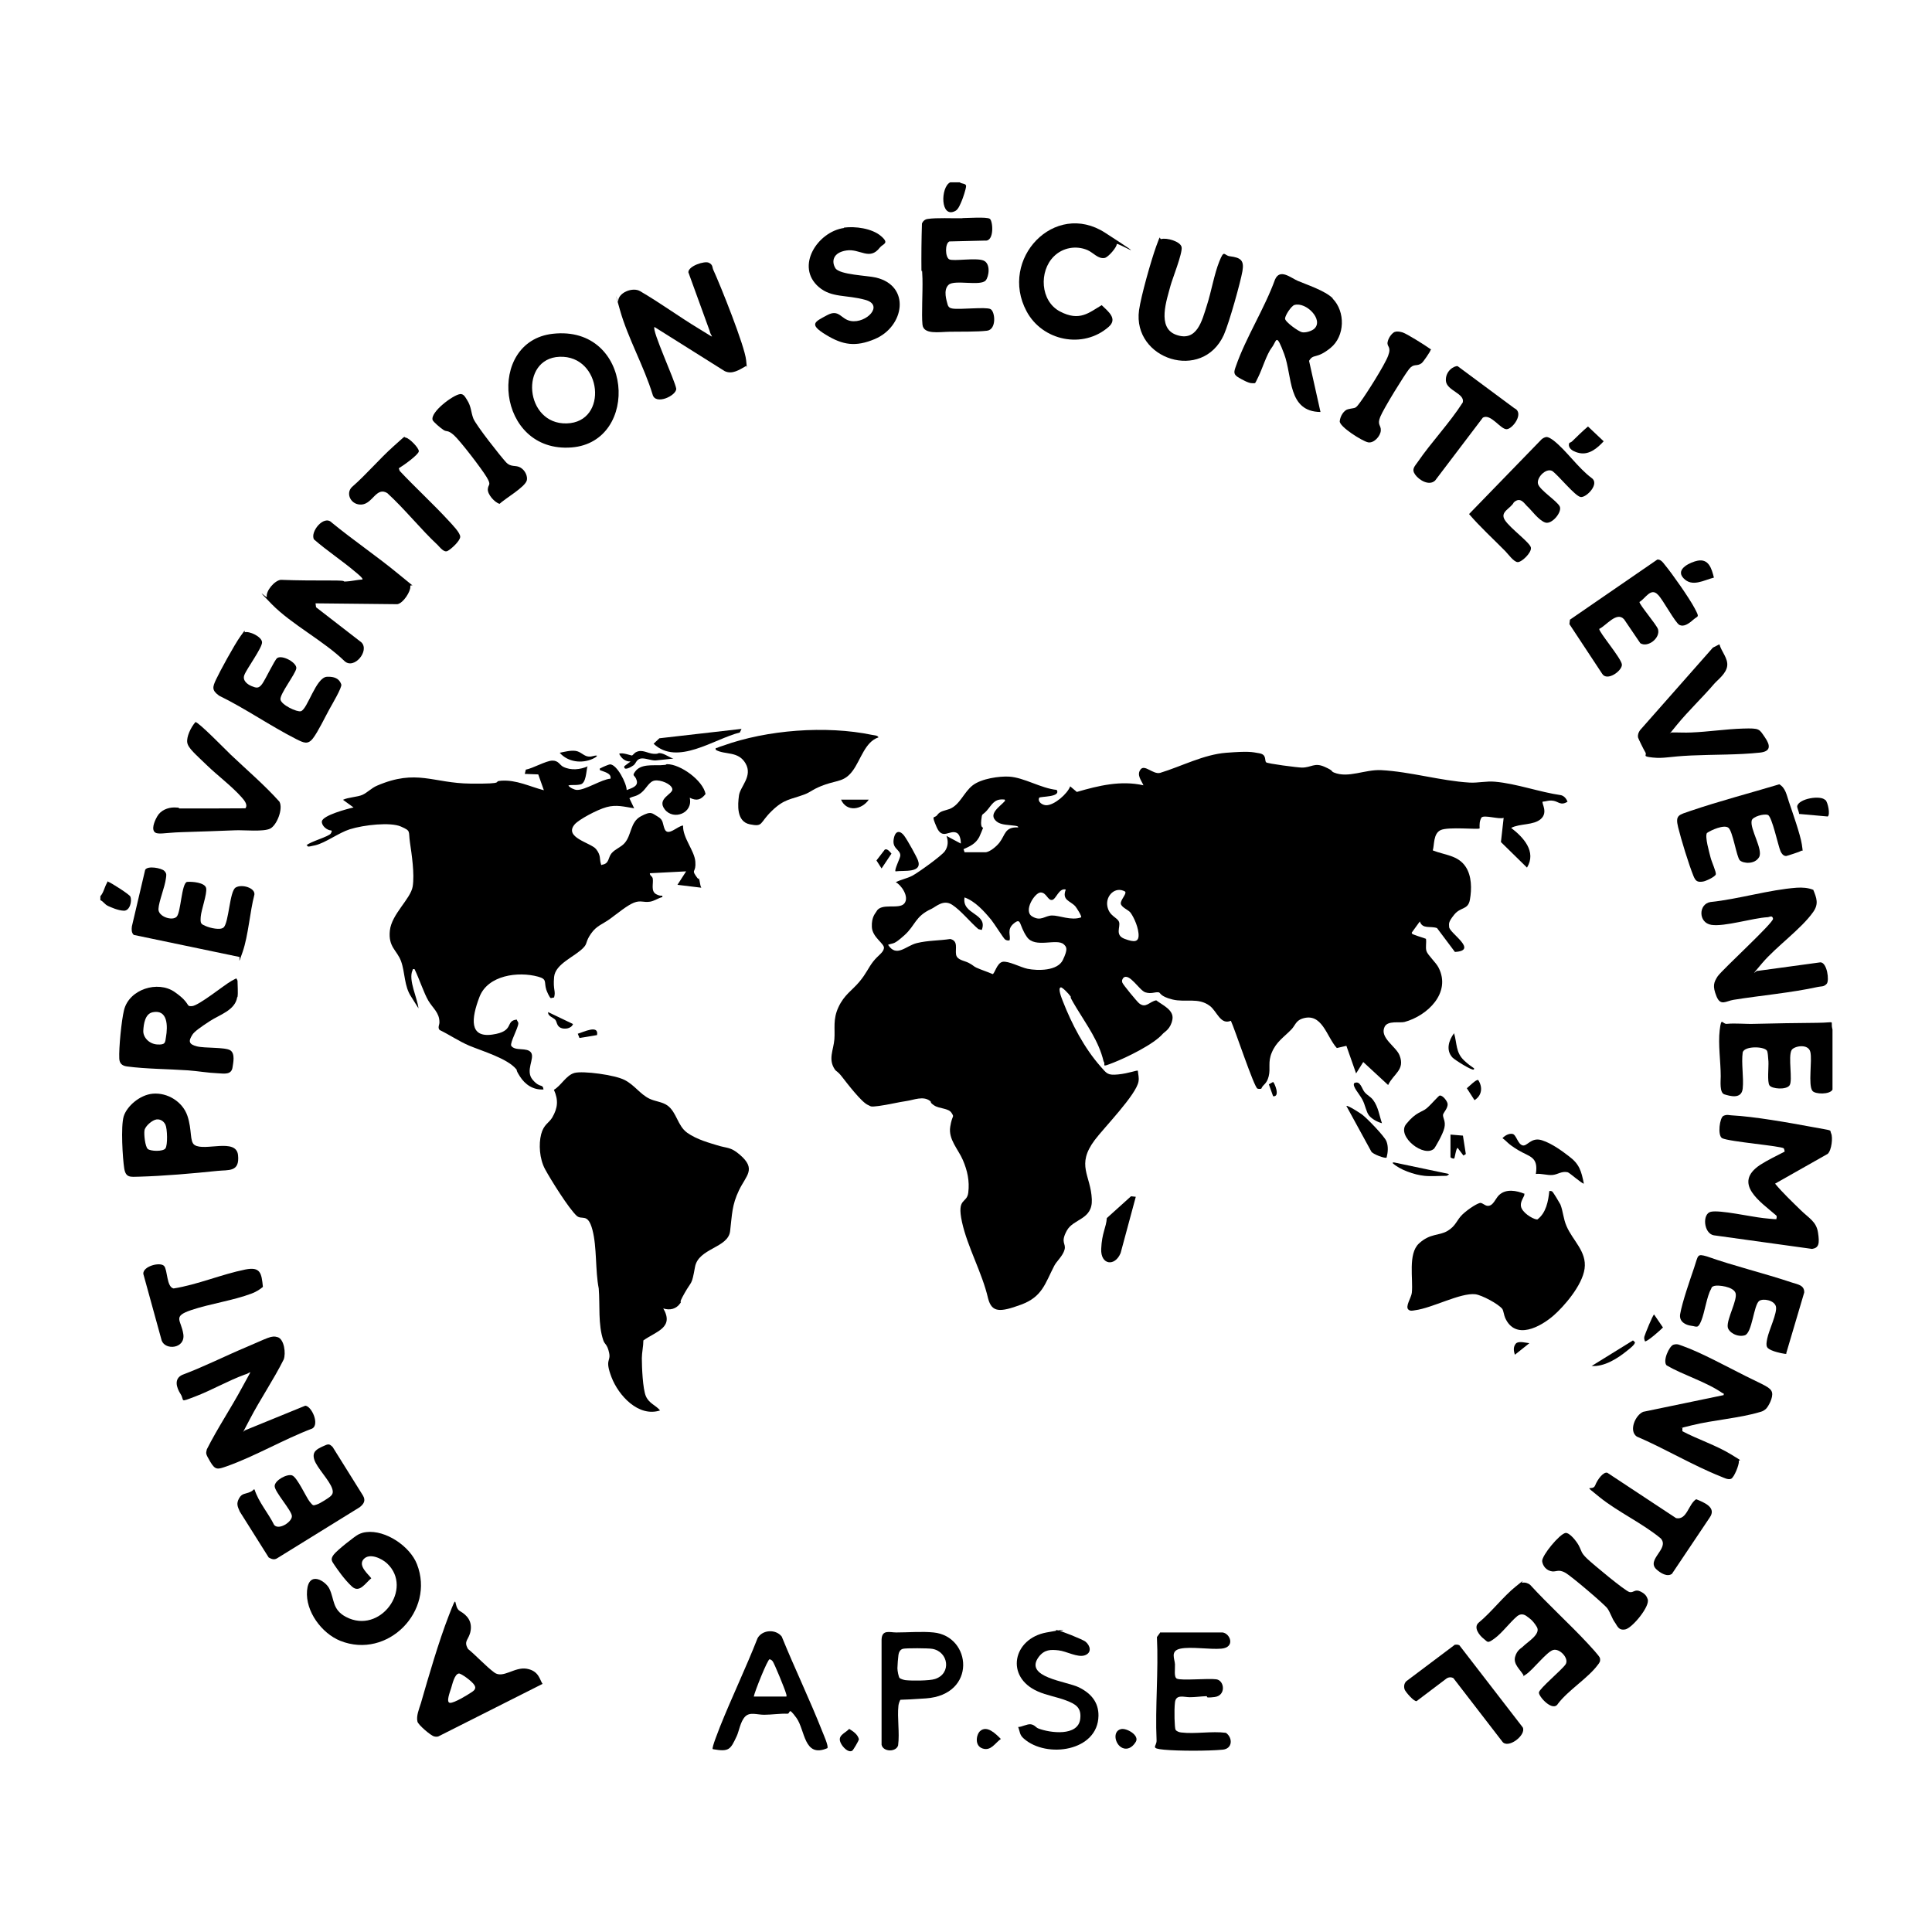 <?xml version="1.0" encoding="UTF-8"?>
<svg id="Layer_1" xmlns="http://www.w3.org/2000/svg" version="1.1" viewBox="0 0 1133.9 1133.9">
  <!-- Generator: Adobe Illustrator 29.2.0, SVG Export Plug-In . SVG Version: 2.1.0 Build 108)  -->
  <defs>
    <style>
      .st0 {
        display: none;
        fill: #db6565;
      }
    </style>
  </defs>
  <rect class="st0" x="-62.9" y="-70.1" width="1196.8" height="1276.7"/>
  <g>
    <path d="M1075.5,604.1v35.4c-1.5,3-10.3,2.8-11.8.7-2.6-3.5,0-17.7-1.2-22.8s-9.6-3.5-11-1.1c-2.2,3.8.8,17.9-1.2,20.7s-10.4,2.1-11.8,0-.4-10.8-.6-14-.4-5.1-.7-6c-.8-2.9-13.2-3.4-14.4.6-.9,6.7.7,14.8,0,21.3s-7.7,4.3-10.7,3.4-2.2-7.7-2.2-10.7c0-8.4-1.6-18.7-.6-27s1.5-3.4,4.2-3.7c5.1-.5,11.1.2,16.3,0,12.1-.3,24.3-.5,36.5-.6s7.6-1.9,9.2,3.9Z"/>
    <path d="M58.9,526c1.9-2.1,2.4-5.2,3.8-7.7s0-.9,1-.7,12.3,7.3,12.8,8.6c1.1,2.7-.3,8.4-3.8,8.3s-7.7-2.1-9.1-2.7c-2.4-1.1-2.7-2.6-4.7-3.5v-2.2Z"/>
    <path d="M563.3,107c.9,1,3.8.5,3.7,2.3s-1.9,7.1-2.6,8.7-1.9,4.9-3.7,5.8c-8.9,4.7-8.8-14-3-16.8h5.6Z"/>
    <path d="M743.1,447.4c.7.8,18.7,3.1,21,3.1,5.6,0,7.3-3.1,13.2-.5s3.5,2.5,5.6,3.4c8.5,3.5,18.1-1.9,27.8-1.4,17,.9,35,6.3,51.7,7.3,5.1.3,10-1,15.1-.5,12.5,1.1,26.1,6.1,38.7,7.9,1.9.5,3.1,2.1,3.8,3.8-3.9,2.5-5.3,0-8.2-.5s-4.2.4-6.4.5c-.8.8,3.3,6.2-1,10.1s-12.4,2.6-17.5,5.3c7.2,5.5,15,13.9,9.3,23.3l-15.3-15,1.6-14.2c-2.7,1-11.4-1.9-13-.2-1.2,2-1.2,4.1-1.1,6.4-.8.8-18.5-1.1-22.9,1s-3.6,8.7-4.6,11.9c7,2.8,14.8,2.8,19.3,9.6,3.6,5.4,3.6,13.1,2.5,19.3s-5.4,4.1-9.2,8.8-3,5.4-3,7.2c0,3.6,17.5,13.9,3.4,14.7l-10.5-14c-3.9-1.4-8.5.8-10.1-3.9l-4.7,6.5c-.3,1,1.5,1.3,2.2,1.6,2,.8,4.1,1.3,6.1,2.1.4,2.4-.4,4.9.3,7.2s5.6,6.7,7.1,9.7c7.6,14.8-6.6,28.3-20,31.9-2.8.7-9.9-1-11.7,2.9-3,6.4,6.8,11.5,8.8,16.7,3.4,8.5-3.6,10.8-6.7,17.4l-14.6-13.5-4.2,6.7-5.7-16.2-5.6,1.3c-6.1-6.6-8.6-21.3-20.5-17.2-3.6,1.3-4,4-6.1,6.2-4.5,4.7-8.9,7.2-11.6,13.7-2.4,5.7-.6,9.1-1.8,13.9s-3.4,4.7-4.3,7.2c-.5.3-1.8.2-2.3,0-2-.8-13.4-35.3-15.6-39.8-6.1,2.6-8.1-5.5-12.3-8.7-6.8-5.2-14.4-1.9-22-3.8s-6.9-4.1-8.1-4.2c-2.2-.3-4.3,1.1-7.8,0s-9.4-11.7-12.9-8.5c-.7,1-1,1.6-.6,2.8s8.5,11,9.8,12.1c4,3.3,6.1-1,10.1-1.7,3.6,2.8,10.5,5.6,9.5,11.2s-4.5,7.2-5.6,8.4c-5.3,6.2-21.2,13.9-29.1,17s-4.1,1.3-5.7-.8c-2.8-11.8-9.8-21.2-15.9-31.3s-2.1-4.8-3.4-6.7-5-5.6-5.8-5.4c-2,.4.6,6.5,1.1,7.9,5.3,13.6,12.6,27.6,22.2,38.5,3.7,4.2,4.1,5.3,10.3,4.7s11.1-2.6,11.6-2.2c.2,2.3.8,4,.4,6.3-1.2,7.7-20.3,27.2-25.7,34.4-11.1,14.9-2.3,20.5-1.7,34.8.5,12.1-10.8,11.2-14.7,18.4s-.3,7.3-1.3,11.1-4.8,6.9-6.1,9.6c-5.3,10.2-6.9,18.1-19.4,22.7s-17.2,4.7-19.4-3.7c-3.4-14.9-12.1-30.1-15.3-44.8s2.9-10.5,3.7-17.3-.5-12.8-3.2-19.1-8.6-12.1-7.4-19.5,2.6-5.2.8-8.1-7.2-2.4-10.2-4.4-1.4-1.9-2.4-2.6c-4-3.2-9.6-.6-13.9,0s-10.9,2.2-16.2,2.9-4.5.2-6.2-.5c-3.8-1.4-12.5-12.9-15.4-16.6s-3.1-2.8-4.2-4.3c-4.1-6-.8-11.4-.3-17.7s-1-11.6,2.4-18.9,8-9.8,12.2-14.8,5.3-8.3,8.2-12,5.9-5.1,6.3-7.8-6.8-6.3-7.1-12.4,2.3-8.3,2.6-9c2.7-5.6,13.4-1,16.5-4.9s-2.1-11.1-5.1-12.4c3.1-1.6,6.6-2.2,9.7-3.8s17.3-11.7,19.2-14.5,2-5.9.9-8.9l8.4,4.5c.1-1.9-.5-5.4-2.4-6.3-4.2-2-8.4,4.5-11.8-3.4s-1.3-4.7.4-7.1,4.5-2.5,7.2-3.5c6.1-2.4,8.4-9.9,13.6-13.9s15.7-5.4,21.3-5.1c8.8.5,18.8,6.9,28,7.8,2.6,4.4-9.5,3.7-10.3,4.6-1.1,2.5,2,4.4,4.2,4.4,4.7,0,12.4-6.7,14-11.1l3.9,3.3c12.7-3.7,25.8-6.9,39.1-3.9-1.3-3-4.1-6.1-1.7-9.3s7.4,3.1,11.5,2c12.5-3.8,25.6-10.8,38.8-11.8s14.9-.5,19.4.3,2.9,4.1,4,5.3ZM565.8,500.2h12.4c2.7,0,6.8-3.6,8.4-5.7,3.6-4.7,3-9.2,11-8.9.1-.8-1.5-.9-2.1-1-3.2-.5-7.9-.3-10.5-2.4-5.5-4.4,1.9-8.8,4.8-12.1.2-1.2-.6-.8-1.4-.9-5-.2-6.4,3.3-9.2,6.5s-2.8,1-3.3,5.7,1.1,4.2,1.1,4.4-2,4.9-2.3,5.5c-2.2,4-5.3,5.3-9.2,7.1l.6,1.7ZM625.6,522.1c-4.2-1.2-5.7,5.8-8.2,6.1s-3.3-4.5-6.7-4.4-10.2,10.8-5,14,7.4-.4,11.7-.5,11.3,3.2,17.1,1.1c.6-.6-2.7-5.7-3.4-6.5-3-3.3-8-3.5-5.6-9.8ZM660.4,523.3c-5.8-3.4-11.6,2.4-10.5,8.5s6,6.5,6.9,9.4-2.6,7.6,3.2,9.8,8.7,2.1,8.2-3.2-3.7-11-4.9-12.4-5.3-3-5.5-5.1,3.5-5.7,2.6-6.9ZM592.4,551.9c-.9.2-1.7,0-2.5-.5s-6.4-9.4-8.1-11.5c-4.2-5.1-9.4-10.9-15.7-13.2-1.8,10.2,13.9,9.2,10.1,19.1l-2-.5c-4.8-4.1-10.3-11-15.4-14.3s-9.4,1.1-12.1,2.4c-9.7,4.4-9.4,9.7-15.9,15.5s-6.1,4.3-9.6,5.6c5,7.7,10.4.6,16.9-1s13.1-1.4,19.6-2.4c4.8,1.1,2.9,5.6,3.4,9s4.7,3.6,7.4,5,2.8,2,4.5,2.8c3.1,1.4,6.4,2.4,9.6,3.8,1.2-.3,2.5-6.5,5.8-7.2s10.7,3.3,14.7,4.1c6,1.2,17.6,1.3,20.7-5.2s2.2-7.6.5-9.2c-4.2-3.7-16.8,2.6-21.6-4.3s-3.1-11.6-7.6-8-1.7,7.2-2.6,10Z"/>
    <path d="M344.8,449.7c-.8,2.8-.7,10-4.2,10.7s-4.8,0-7,.6c.6,1.2,3.6,2.6,4.9,2.6,4.8.3,14.5-6.2,19.8-6.6.7-3.2-3.8-4-6.2-5-.3-1.3.1-.9.7-1.3s4.6-2.1,5.2-2.1c4.1,0,9.8,11.2,9.8,15.1,2.6-1.1,6.9-2,5.9-5.6s-3.1-2.3-.9-5.3c3.3-4.5,10-3.5,14.9-3.7s2.5-.6,3.9-.6c7.7,0,20.9,9.4,22.5,17.5-2.8,3.5-5.2,4.2-9.3,2.2,2.1,9.1-9.5,13.4-14.6,6.9s5.1-9.1,4.4-12.1-6.9-5.4-10.3-4.9-4.9,4.8-8,7.2-4.5,1.8-6.9,3.2l2.8,5.9c-5.7-.9-10.4-2.3-16.2-.7s-16.2,7.3-18.6,10c-6.9,7.8,9.4,10.9,12.4,14.6s2,5.9,2.8,8.4-.4,1,.8.8c4.3-.6,3.4-4.3,5.6-6.8s5.4-3.4,7.6-5.9c4.2-4.8,3.2-12.3,9.5-15.7s6.6-1.7,10,.2,2.7,4.2,4,7.3c1.9,4.6,7.6-1.9,10.8-2.1-.3,7.2,6.7,14.7,7.2,21.2s-2.3,4.5.2,8.2,1.4.8,1.8,1.6c.8,1.6.6,3.9,1.5,5.5l-14-1.7,5.1-7.9-21.3,1.1c-.1,1.5,1.4,1.6,1.7,3.1.5,2.9-1.3,7.4,2,9.2s3.9,0,3.6,1.7c-2.4.6-4.7,2.3-7.2,2.7-3.9.6-5.5-1-9.5.6s-9.6,6.3-14,9.5-7.8,3.9-11.1,8.6-2.1,5.8-4.3,8.1c-4.9,5.4-16.7,9.5-17.4,17.4s1.1,8,0,12l-1.9.4c-.7-.1-2.4-4-2.7-5-1.4-4.5.7-6.1-4.8-7.6-11.7-3.2-29.5-.9-34.4,11.9s-6,24,7.5,22.1,7.3-8.1,14.4-8.8c.1.8,1,1.4.9,2.3-.2,2.9-4.8,10.9-4.2,13,2.2,3.5,9.4.7,11.7,4.1s-3.6,10.6.9,15.9,5.8,2,6.4,5.7c-6,.4-10.8-2.8-13.9-7.7s-1-3-2.3-4.4c-5.3-6.2-20-10.5-27.4-13.6-6.1-2.6-11.6-6.4-17.4-9.2-1.3-1.5,0-3.1-.1-4.6,0-5.6-3.9-8.2-6.5-12.6s-5.2-12.5-8.1-18.5c-1.2-.2-.9,0-1.2.7-2.6,5.6,2.9,16.3,3.5,22.3l-4.2-6.7c-4.3-6.3-3.6-14.3-6-20.9s-7.6-8.3-6.6-18,12.2-18.6,13.4-25.9-.6-19.1-1.6-25.9.8-6.6-5.3-9.3-21.7-1-30,1.6c-6.6,2.1-14.3,8-20.3,9.4s-3.6.5-5.1,0c2.2-2.2,13.3-5.1,14.3-7s.3-1.1.3-1.7c-2.5,0-5.8-2.7-5.6-5.3.5-3.6,15-7.4,18.6-8.2l-6.2-4.5c3.1-1.5,8.5-1.6,11.4-2.9s5.3-4,8.6-5.4c23.3-10,32.7-1.4,54.9-1.2s12.1-1.3,18-1.7c8.9-.6,16.6,3.4,25,5.6l-3.3-9.3-7.9-.3.6-2.5c4-.7,11.8-5.2,15.5-5.3s4.4,2.6,6.4,3.6c4.5,2.3,10.1,1.7,14.6-.3Z"/>
    <path d="M389.1,767.6c6.9,11.6-3.9,13.7-11.5,19.1,0,3.3-.9,7.3-.9,10.4,0,5.1.5,18.1,2.4,22.4s5.8,5.2,8.3,8.3c-12.7,4.1-24.4-8.8-28.5-19.5s-.3-9.1-1.4-14.3-2.6-4.9-3.4-7.3c-3.2-9.4-1.9-20.6-2.7-30.5-2.1-10.6-1-24.2-3.7-34.4s-6.1-5.5-9.2-8.2c-4.7-4.3-15.3-21.3-18.6-27.4s-3.8-14.7-2.3-20.5,4.6-6.6,6.5-9.8c3.3-5.7,3.7-10.2,1-16.3,4.3-2.5,7.2-8.6,12.1-9.9s23.6,1.1,29.5,4.2,8.9,8.2,14.4,10.9c3.5,1.7,7.5,1.8,10.6,4,5.5,4,5.9,11.9,11.6,16s13.9,6.2,17.4,7.3c6.2,2,7.9.8,13.5,5.6,9.9,8.5,3.7,12.1-.5,20.9s-4,14.1-5.2,24-18.6,9.9-20.6,21-1.8,7.7-6.1,15.3-1.2,4-2.5,5.9c-2.4,3.5-6.1,4.4-10.1,3.1Z"/>
    <path d="M894.6,700.8c.7,1-3.4,4.8-1.5,8.5s7.7,6.6,9.2,6.4c5.1-3.8,6.4-10.7,7-16.7.6,0,1.1-.1,1.7.3s4.3,6.6,4.8,7.6c1.6,4,1.7,8.4,3.6,12.7,3.6,8.5,12,14.9,10.6,25s-12.5,22.5-18.1,27.4c-7.8,6.8-22.5,14.8-28.5,1.5-.7-1.5-1-4.3-1.7-5.3-2.4-3-12-8.1-15.8-8.6-8.8-1-25.2,8.1-35.5,9.4-1.3.2-2.7.6-3.8-.4-2-1.8,1.7-7,2-9.8.9-8.1-2.4-22.9,4.2-29s11.8-4.4,16.8-7.4,5.3-6.4,8.8-9.7,9.4-7,10.7-6.7,2.4,1.5,3.8,1.7c3.4.4,4.8-4.3,6.8-6.2,4.1-4,10.3-2.8,15.2-.8Z"/>
    <path d="M1042.3,715.8c.3-.2.8-2.1.1-2.5-9.1-7.9-25.7-18.7-9.4-29.6,4.3-2.8,9.8-5.4,14.4-7.8.1-.2-.3-1.7-.5-1.9-1.1-1.4-32.1-3.9-36.2-6-2.8-1.7-1.4-12.1.8-13.1s3.4-.3,4.8-.3c13.4.7,33.6,4.3,47.1,6.8s10.2,1.5,11.3,3.8.3,9.9-2,12l-30.9,17.5c4.5,5.4,9.8,10.4,14.9,15.4s9.3,6.8,10.3,13.3.5,9-3.5,9.6l-57.7-8c-5.9-1.1-6.9-12.6-1.7-13.8s23.4,2.9,30.8,3.7c1,.1,7.1.8,7.4.6Z"/>
    <path d="M515.5,432.8c-7.8,2.6-10.3,13.1-15,19.5s-8.7,5.6-16,8.1-8.3,4.3-12.2,5.8c-8.5,3.2-12,2.6-19.4,9.8s-4.8,9.4-12.8,7.8-7.1-11.6-6.4-16.9,8.2-11.3,3.9-18.8-12.1-4.9-17.5-8c-.3-1.5.2-.9.8-1.2.8-.4,2.3-.9,3.3-1.2,26-9.4,60.6-12,87.6-6.4,1.3.3,3.3.2,3.8,1.5Z"/>
    <path d="M185.2,354.2l.3,2.2,26.6,20.6c5,4.9-4.3,16.2-9.9,11-12.1-11.8-31-21.5-42.6-33.3s-2.8-3.4-3-4.3c-.7-3.5,4.5-9.7,8.2-10.1,10.1.4,20.1.4,30.2.4s5,.7,7.9.6,6.6-1,9.8-1.2c.7-.6-3.5-3.9-4.2-4.5-7.8-6.6-16.5-12.3-24.2-19-2.5-4.3,5.8-14.7,10.4-9.9,12.8,10.5,26.6,19.8,39.3,30.3s6.5,4.7,6.8,7.3-4,9.7-7.6,10.3l-48-.5Z"/>
    <path d="M437.9,214.8c-3.8,2.1-8.1,5.2-12.6,3l-41.2-25.9c-1.6,2.1,12.1,31.5,12.8,36.3,0,4.1-12.3,9.8-13.9,3.3-5-16.4-14.5-33.1-19.1-49.4s-1.1-3.8-1.1-5.1c-.1-5.3,8.6-8.7,12.9-6.1,11.7,6.8,22.7,14.9,34.3,21.9s7.1,5.1,6.5,1.4l-12.5-34.4c0-3.7,9.5-6.8,12-5.6s2,2.8,2.6,4.1c4.2,9.1,18.5,44.8,19.3,53.1s.4,2.8,0,3.5Z"/>
    <path d="M987.4,837.9v2.1c8.9,4.7,19.9,8.3,28.4,13.5s4.4,2.6,4.7,4.3-2.7,9.3-4.5,10.1-4.4-.7-6-1.3c-16.6-6.6-33-16.5-49.4-23.5-4.8-3.4-.8-12.6,3.8-14.5l47.2-9.8c.3-1.3-.2-.9-.7-1.2-9.5-6.6-22.6-10.4-32.7-16.2-2.6-2.5,1.5-11.5,4-12.2s3.5.2,5.2.7c10.6,3.7,26.7,12.5,37.3,17.8s14.5,6.5,15.3,9.5-2.2,8.5-3.7,9.8-2.6,1.5-3.3,1.7c-11.8,3.6-27.5,4.7-40,7.8s-3.7.9-5.4,1.6Z"/>
    <path d="M143.7,839.5l35.5-14.5c3.8.4,8.4,10.9,4.1,13.4-16.7,6.3-33.6,16.3-50.3,22.2-5.2,1.8-6.6,2.4-9.6-2.7s-2.5-4.8-2-7.3c6.3-12.5,14.2-24.2,20.8-36.5s5.3-8.3,1.6-7.4c-9.9,3.6-19.5,9.2-29.2,12.9s-6.1,2.5-8.6-1.4-4-9,1-11.3c12.8-4.8,25-11,37.6-16.3s14.6-7,18.4-5.8,4.9,9.5,3.5,13.1c-6,12-13.7,23.2-19.9,35.1s-3.3,5.9-2.7,6.6Z"/>
    <path d="M1064.2,522.2c2,4.9,3.3,8.3,0,13-7,10-21.7,20.3-30,30.1s-3.2,3.8-2.5,4.5l36.7-5c3.9,0,5.4,10.7,3.7,12.6s-3.3,1.4-5,1.8c-15.9,3.5-33.5,5-49.7,7.6-4.4.7-7.6,3.9-10-2.1s-1.6-8.1.7-11.7c3.2-4.4,32.9-31.5,32.5-33.8s-2.2-.9-3.1-.9c-9,.5-25.3,5.7-33.1,4.5s-7.6-12.3-.5-13.4c16.5-1.7,34.3-7.2,50.6-8.4,3.3-.2,6.6,0,9.6,1.2Z"/>
    <path d="M139.2,585.3c-1.2,7.6-10.2,10.2-15.9,13.9s-9.3,6.3-10.4,8.1c-2.5,3.9-2,5.6,2.6,6.8s16.5.4,19.6,2.3,1.7,7.6,1.4,9.9c-.6,4.7-5,3.8-8.7,3.6-5.6-.2-11.8-1.3-17.4-1.7-11.5-.8-24.7-.8-35.9-2.3-2.9-.4-4.4-1.8-4.5-4.7-.3-6,1.3-22.5,2.8-28.4,3-12.2,19.8-17.5,29.7-10.6s6.2,8.6,10.2,8.3,18.9-12.4,23-14.7,2-.9,2.9-1.6c.2,0,.8,1.3.8,1.4,0,2.8.4,7,0,9.5ZM89.6,594.1c-4.5.9-5.3,7-5.5,10.8s3.3,7.8,8.2,8.1,4.6-1.2,5.1-4.3c1.1-6.3,1.2-16.5-7.9-14.6Z"/>
    <path d="M782.1,175.2c7.6,7.7,7.3,22.1-1.2,29s-10,3.1-12.6,7.6l6.7,30c-19.4-.2-16.4-20.9-21.3-34s-4.3-7.7-7.3-3.8-5.6,12.6-7.9,17.2-1.4,3.6-3.6,3.7-6.5-2.5-7.6-3.1c-3.6-2-3.2-3.4-1.9-7,5.8-16.7,16.8-33.8,22.9-50.7,2.9-6.7,9.1-1.1,13.5.8s16,5.7,20.4,10.2ZM759.7,179c-1.8.5-5.5,6.1-5.5,8s7.9,7.6,10,8,5.7-.7,7.2-2.1c5.6-5.3-4.9-15.9-11.7-13.9Z"/>
    <path d="M324.4,195.9c47.3-5.3,51.5,63.5,11.1,66.7-44.2,3.5-50.3-62.3-11.1-66.7ZM328.4,209.4c-23.6.9-20.5,39.8,4.2,39.1s20.8-40.1-4.2-39.1Z"/>
    <path d="M318.4,988.3l-61.1,30.8c-.9.3-1.7.2-2.5,0-1.9-.4-9.4-6.8-9.8-8.7-.8-3.3,1-7.5,2-10.7,4.6-16,10.5-36.3,16.4-51.5s2.2-5.1,6.6-2.6,7.1,6.1,6.2,11.5-4.4,5.8-1.5,10.7c5,4.1,10.3,10,15.4,13.8s11.9-3.5,19.1-2.2,7.5,6.5,9.3,9ZM269.3,982.2c-2.5.3-3.8,6.2-4.5,8.5s-3.2,8.5-.7,8.7,10.5-4.8,11.7-5.6c1.7-1.1,4.1-2.3,2.7-4.7s-8-7.1-9.2-6.9Z"/>
    <path d="M214.9,899.2c11.4-1.4,25.7,8.3,29.8,18.8,10.8,27.5-17.2,56.1-45,45-10.9-4.4-20.5-17.3-19.5-29.4s11-5.6,13.1-1.2c3.1,6.4,1.6,12.3,9.8,16.6,20,10.5,39.7-16.7,24.1-31.4-3.1-2.9-10.3-6.4-13.8-2.5s3,9,4.5,11.2c-3.4,2.7-6.9,9-11.4,4.8s-8.3-9.8-10.1-12.4-2.5-3.6-.6-6.2,12.5-10.9,14.5-11.9,3.5-1.3,4.8-1.4Z"/>
    <path d="M681.6,140.3c2.9-.9,11.3,1.3,11.9,4.8s-5.6,19-6.5,22.5c-2.2,8.4-8.2,24.8,3.3,28.9,12.3,4.4,15.2-8.5,18-17.2,2.6-8,4.3-18.3,7.3-25.8s2.7-3.5,6.2-3.1c6.3.8,8.5,2.3,7.4,8.7s-7.7,30.1-10.9,37.4c-12.6,27.8-53.7,14.4-49.8-14.4,1.2-8.5,7.1-29.3,10.1-37.6s1.6-3.8,3-4.2Z"/>
    <path d="M564.8,128c3,0,14.2-.8,16.1.4s2.8,13.5-2.8,12.8l-20.9.5c-2.7,1.2-2.5,9.2-.1,10.5s15.7-1.1,20.1.7,3.2,9.5,1.3,11.7c-3.1,3.5-18.2-.6-21.7,2.5s-1.1,9.7-.7,11.4,1.4,2.4,3,2.6c4.6.7,19.4-1.1,22.2.3s3.7,12-2,12.7-15.6.5-21.9.6-15.4,1.8-16-4.2.2-18.7,0-27-.6-2.8-.6-4.4c-.1-9.3,0-18.6.3-27.9.6-1.5,1.8-2.5,3.4-2.7,5-.8,14.8-.3,20.4-.4Z"/>
    <path d="M131.2,544.4c3.2-3.1,3.5-21.3,7.1-23.5s11.6.2,11,4.2c-2.7,10.3-3.5,23.7-6.9,33.6s-1,2.2-2.1,2.9l-61.8-12.9c-1.4-1.3-1.3-3.2-1.1-5l7.8-33.2c1.5-2.6,9.6-1,11.2.6s1.2,2.6,1,4.3c-.6,5.2-4.2,13.6-4.4,18.1s8.2,7.2,10.7,4.5,2.8-19.3,6-20.4c2.8-.3,10.7.3,11.3,3.7s-2.9,12.7-3.2,16.8.2,4.2,2.9,5.4,8.6,2.5,10.4.9Z"/>
    <path d="M195.2,849.2l17.8,28.5c1.8,3,.5,5-1.9,6.9l-48.2,29.8c-1.9,1.3-3.4.7-5.2-.3l-17-27c-1.3-3-2.1-4.6-.4-7.7s3.7-2.5,6.4-3.7,1.5-1.7,2.7-1.5c2.4,7.5,8,13.7,11.5,20.8,2.8,3.3,10.7-1.9,10.4-5.3s-10.1-14.1-10.1-17.5,7.2-7.3,10.2-6.3,8.3,12.9,10.4,15.5,2,2.2,4.1,1.6,7.4-4.2,7.8-4.6c1.7-1.4,1.9-2.6,1.3-4.6-1.5-4.9-8.9-12.2-10.5-17s1.5-6.3,4.9-7.9,3.8-1.6,5.8.3Z"/>
    <path d="M893.4,928.9c1.6-.3,3.4.2,4.7,1.3,10.8,11.8,22.8,22.6,33.7,34.3,1.3,1.4,7,7.5,7.2,8.6.4,2-.2,2.7-1.3,4.1-5.6,7.6-17.3,14.8-23.3,22.7-3,5.2-11.5-4.3-11.2-6.6s13.2-13,15.6-16.4-3.4-9.7-7.3-8.5-11.9,11.8-16,14.4-.8,1-1.4.3c-1.9-3.2-6-6.4-4.9-10.6s3.8-5.2,4.6-6.1c2.5-2.6,10.7-7.3,8.2-11.5s-4.9-5.5-5.4-5.9c-2-1.7-4-2.1-6.1-.5-4.3,3.6-8.9,9.9-13.3,13.1s-3.9,2.1-6.4.2-6.3-6.7-2.9-9.5c7.3-6,14.4-15.3,21.6-21.1s2.8-2.2,3.8-2.4Z"/>
    <path d="M143.5,371.1c2.9-.9,10.1,2.6,10.3,5.8s-9.1,15.7-10.4,19.3c-1.2,3.1,1.6,5.4,4.3,6.5s4.1,1.5,6.1-1.2,7.4-14.3,8.9-15.3c3.1-2,11.7,2.8,11.2,6.1s-9.7,15-9.3,18.2,9.8,7.6,12,6.9c3.9-1.1,8.8-19.9,15.3-20.2s7.8,2.9,8.4,4.5-5.7,12.2-6.9,14.4c-2.6,4.7-6.7,13.3-9.7,17.2s-5.4,2.7-9.8.5c-15.2-7.7-29.9-18-45.3-25.5-4.4-3.2-3.9-5-1.8-9.5s10.6-20.2,14.4-25.5,1.7-2.2,2.6-2.5Z"/>
    <path d="M1056.9,499.5c-.3.3-8.2,2.9-8.6,2.9-1.7,0-2.7-1.5-3.3-2.8-1.4-3.2-5-20.4-7.4-21.3s-8.9,1-9.5,3.2c-1.3,4.9,6.9,17.2,4.3,21.6s-9.4,3.7-11.3,1.8-4.1-17.1-6.7-19.1-10.2,1.4-12.6,3.1c-1.3,2.2,1.4,11.3,2.1,14.2s3.5,8.7,3.1,10.1-5.9,4-7.6,4.2c-3.3.5-4.3-.4-5.5-3.3-2.8-6.9-7.2-21.3-9-28.6s.5-7.2,7.3-9.6c17.1-5.8,34.8-10.4,52.1-15.6,3.7,2.2,4.3,6.4,5.6,10.2,2.1,6.2,6.7,19.2,7.6,25s.3,3.1-.6,3.9Z"/>
    <path d="M972.6,328.4c2.1-.2,3.4,1.7,4.5,3.1,4.4,5.3,14.2,19.3,17.4,25.3s2.1,4.4-.7,6.9-5.6,4.3-8.1,3.1-9.9-15.2-12.6-17.7c-4.2-4.6-7.4,2.2-10.9,4.2-.1,1.5,10.1,13.4,10.9,16,1.5,5.1-5.9,11-10.4,8.2l-9.5-14c-4.3-4.9-10.5,3.7-14.6,5.6-.2,1.9,13,17.3,13.3,20.9s-8.7,10.2-11.6,5.4l-19.2-29.1.3-2.6,51.3-35.3Z"/>
    <path d="M907.4,256.5c1.5-.1,2.9,1,4.1,1.8,7.8,6,14.5,16.2,22.7,22.3,4.8,3.4-3.2,11.6-6.5,11.1s-13-12.7-16.7-15.3c-3.8-1.9-9.4,4.1-8.3,7.7s11.1,9.9,12.7,13.1-4.5,10.7-8.4,9.5-8.6-7.8-10.4-9.3-4-6.2-8.1-2.6c-1.9,3.8-8.4,5.5-5.3,10.4s14.8,13.2,15.3,16.2-5.6,8.8-7.9,8.5-5.2-4.4-7.1-6.4c-7.1-7.2-14.8-14.2-21.3-21.8l42.6-43.9c.7-.6,1.8-1.2,2.7-1.3Z"/>
    <path d="M495.2,133.6c6.7-.9,16.5.4,21.8,4.9s1.2,4.5-.6,6.8c-6.1,7.9-11.6.5-19.6,1.7s-8.9,6.5-6.5,10.4,18.9,4.3,23.8,5.5c20.6,4.9,16.7,28.8-.7,36.1-11.2,4.7-18.7,3.6-28.8-2.6s-6.4-7.5.8-11.4,8,2.4,14,3.4c9.1,1.5,19.6-9.3,8.5-12.4s-19.8-1.1-27.3-7.5c-14.1-12.1-.7-32.6,14.8-34.7Z"/>
    <path d="M1048.6,794.5c-.5.5-6.2-1-7.3-1.4-4.7-1.7-5.1-2.5-4.1-7.5s6-15.1,5.1-18.8-7.5-4.9-9.8-3.3c-3.3,2.4-4.1,18.9-8.5,20.2s-9.6-1.8-10-4.9c-.6-4.7,5.9-16,4.6-19.9s-10.4-4.8-12.4-4.2-1.6,1.2-2,1.9c-2.4,4-3.7,13.6-5.7,18.5s-2.6,3.4-5.9,3-7.3-2.4-6.5-6.9c1.3-7.3,5.7-19.8,8.2-27.2s1.6-8.3,7.5-6.6c16.4,5.8,33.4,9.8,49.8,15.3,3.3,1.1,7.5,1.5,7.3,5.9l-10.6,35.8Z"/>
    <path d="M89.6,641.9c8.7-.8,17.6,4.7,20.4,13s1.2,15.1,4.2,17.1c5.9,3.9,24.4-4.3,25.5,5.9s-5.6,8.6-12.1,9.3c-14.4,1.5-31.6,3-46,3.4-5,.1-7.8.8-8.7-4.9s-2.1-24.6-.3-30.5,9.4-12.6,17-13.3ZM91.9,657c-2.5.3-6.7,3.9-7.1,6.4s.4,9.5,1.9,10.9,9,1.7,10.4-.3,1.1-11.6,0-13.9-3.2-3.3-5.1-3.1Z"/>
    <path d="M1009.2,378.3c1.1,4.1,5.1,8.1,4.5,12.6s-5.6,8.1-7.6,10.4c-7,8.2-15.1,15.8-21.9,24.1s-3.5,4.1-3.1,4.5c3.8-.1,7.7.2,11.5,0,10.1-.4,20.3-2,30.3-2.3s9.5.2,12.9,5.1,3.5,8.3-2.8,9c-12.8,1.4-27.4,1.1-40.5,1.7s-15.9,1.9-22.5,1.2-3.2-1.2-4.3-3-4.1-8-4.3-8.7c-.3-1.7.2-2.9,1.1-4.3l42.8-48.5,3.7-1.9Z"/>
    <path d="M144.1,474.3c1.5-2.1-.9-4.8-2.4-6.5-6-6.7-13.8-12.4-20.3-18.7s-11-10-11.5-13.3,2-8.8,4.8-12c1.6-.3,18.2,16.7,20.7,19.1,9.6,9.1,19.8,17.8,28.6,27.6,2.3,4.2-1.5,13.8-5.4,15.8s-15.3.8-20.4,1c-10.4.4-21,.8-31.5,1.1s-14.8,1.9-16.3-.5,1-7.3,1.9-8.8c2-3.5,6.1-5.2,10-5.2s2.2.6,3.3.6c12.8,0,25.6,0,38.4-.1Z"/>
    <path d="M618.5,150.5c-8.8,8.7-8,26.2,3.6,32.3s17.1.6,24.5-3.7c3.8,3.7,9.6,8,4,12.8-15,13.1-38.8,8.2-48.1-9.2-16.4-30.6,16.4-65.3,46.1-46.1s6.6,5.1,6.8,6.7-4.9,7.7-7.1,8.1c-3.8.7-6.6-3.1-10-4.6-6.7-2.9-14.6-1.5-19.8,3.7Z"/>
    <path d="M418.3,1026.5c-.7-.7,3.6-11.2,4.2-12.9,7-17.5,15.2-34.5,22.1-52.1,2.8-5.1,10.7-5.5,14.2-1,7.6,18.7,16.5,37.1,23.9,55.9.6,1.6,3.7,8.4,2.9,9.6-13.9,6-13-10.7-18.2-17.8s-3.2-2.3-5.4-2.4c-3.9-.2-9.2.6-13.5.6s-8.4-1.8-11.2,1.1-3.6,8.7-4.9,11.4c-3.7,7.9-4.4,9.4-14,7.7ZM461.6,995.6c.1-.8-.2-1.4-.4-2.1-.6-2.2-6.8-17.5-7.8-18.6s-1.1-.7-1.7-1.1c-1.2,0-8.8,19.1-9.3,21.9h19.1Z"/>
    <path d="M681.1,958.1h36.4c4.5.5,7.7,8.7-.6,9.5-6.9.6-17.9-1.3-24.1,0s-3.3,6.1-3.2,9.2-.7,7.5,1.1,8.4c2.7,1.3,18.4-.3,23.2.4s5.8,9.6-1.1,10.4-3.2-.5-4.9-.5c-3.2.1-6.2.6-9.6.6s-8.1-1.9-8.7,3-.2,15,.3,16,2.2,1.6,3.4,1.7c8.2,1,17.8-.9,26.2.2,4.1,2.9,4,9.4-2,9.9-8.5.8-25.8.8-34.3,0s-4.3-1.8-4.4-5.4c-.9-19.8,1.2-40.8.2-60.7l2.1-2.9Z"/>
    <path d="M528.6,997.5c-.6.5-1.2,2.6-1.3,3.5-.8,7.3.8,15.9-.2,23.4-1.2,4-8.8,3.9-9.7-.4v-61.7c.2-6.1,4.8-4.2,8.6-4.2,6.9,0,15.3-.7,21.9,0,22.4,2.2,25.5,36.6-4.5,38.7s-13.3-.7-14.7.7ZM528,984.8c.5.6,2.6,1.2,3.5,1.3,3.7.4,14.1.4,17.3-.7,9.8-3.2,7.9-16.1-1.7-17.7-2.2-.4-15.4-.5-17.2,0s-2.4,2.3-2.6,3.6-.6,6.2-.6,7.8.7,5.1,1.3,5.8Z"/>
    <path d="M597.5,1013.6c2.2,0,5.3-1.9,7.5-1.6s3,1.9,4.3,2.4c6.9,2.7,23.5,4.9,24.7-5.6.8-6.7-2.8-8.7-8.3-10.8s-11.5-3-16.6-5.3c-19.4-8.5-14.6-31,5.1-34.6s3.5.2,4.8-.2.2-1.2,1.2-1.2c1.6,0,15.5,5.6,16.9,6.8,2.9,2.4,3.8,6.5-.4,8s-10.8-2.4-15.4-2.9-8.3-.6-11.7,3.9c-8.8,12,16.3,14.2,23.6,17.8s11.6,8.9,11.5,16.7c-.3,20.9-30.5,25.2-43.8,13.4-2.6-2.2-2.2-4-3.4-7Z"/>
    <path d="M96.3,743c2.1,2.3,1.4,12.4,5.6,13.2,14-2.2,28.1-8.3,42-11.1,9-1.8,9.6,2.1,10.4,10.2-1.9,1.6-4.1,2.9-6.4,3.8-11,4.2-24.4,6-35.7,9.8s-5.8,5.8-4.6,14.2-10.5,9.6-12.7,3.7l-10.8-39.2c-.2-4.5,9.9-7.1,12.2-4.6Z"/>
    <path d="M981.5,923.5c-2.8,2.4-7-.3-9.3-2.4-6.3-5.8,7.9-12.2,2.5-18.2-10.9-9-25.1-15.5-35.9-24.2s-4.1-3.1-2.6-6.9,5-8.2,7.2-7.4l40.3,26.6c6.4,1.3,7.2-8.2,11.8-11.1,4.6,1.9,12.2,4.8,7.9,10.8l-22,32.8Z"/>
    <path d="M842.2,282.1c-3.5,3.2-9.3-.3-11.6-3.5s-.4-4.8,1.5-7.5c8.1-11.8,18.6-22.7,26.4-34.9,1.4-5.3-9.5-6.9-9.9-12.7s4.9-8.9,6.9-8.6l33.3,24.7c5.9,2.7-.9,12.1-4.5,12.3s-9.4-9.4-14-6.8l-28,36.9Z"/>
    <path d="M234.1,275l.5,1.4c9.3,9.9,19.5,19.2,28.7,29.2,1.9,2.1,6.9,7.1,6.8,9.5s-5.4,7.3-7.5,8.3-4.5-2.3-5.7-3.5c-10.1-9.4-19.3-21.1-29.6-30.5-6.4-3.9-8.5,6.1-14.9,6.7s-9.8-6.5-5.8-10.3c8.5-7.4,16-16.4,24.4-23.9s5.5-5.2,7.3-5,7.7,6,7.5,8-9,8.3-11.7,9.9Z"/>
    <path d="M853.5,965.4c1-.2,2-.3,3,.2l37.2,48.2c2.3,4.5-8.9,13.1-12.1,8.2l-28.6-37.1c-1.3-.7-2.8-.6-4,.2l-17.6,13.3c-1.5.4-6.5-5.4-7-6.8s-.5-3.5,1-4.9l28.2-21.2Z"/>
    <path d="M818.7,194.8c1.5-.5,3-.1,4.5.3,2.5.8,13,7.4,15.5,9.2s1,.4.9,1.2-4.3,7-5.3,7.7c-2.9,2.1-4.5-.1-7.3,3.4s-14.9,23.1-16.9,28,.5,4.8.3,8.1-4.1,7.6-7.5,6.9-16.9-9.2-16.6-12.4,2.6-6.5,4.8-7c4.9-1.2,4,.2,7.4-4.4s14.1-21.4,16.2-27-.9-5.1-.3-8.1,3-5.5,4.2-5.9Z"/>
    <path d="M269.9,231.3c2.2-.3,3.1,1.7,4.2,3.4,2.6,4.1,2.2,7,3.7,10.9s16.2,22.5,19.2,25.7,5.7,1.4,8.6,3.2,4.1,5.3,3.6,7.4c-1,4-12.8,10.7-16,13.8-2.9-.8-7.1-5.5-6.9-8.6s2.3-2.1-.7-7.1-15.6-21.4-19.2-24.6-4.1-1.8-6-3-6.1-4.8-6.5-5.9c-1.4-4.7,12-14.7,16.1-15.2Z"/>
    <path d="M918.7,899.7c2.5-.4,6.6,5,7.8,7.2,2.1,4,1.2,4.2,5,7.9,2.9,2.8,22.4,19.1,24.9,19.6s3.1-2,6.5-.3,3.7,3.5,4.1,4.4c1.7,4-9,17-13.1,17.8s-4.7-2.2-6.2-4.2-2.6-5.7-4.3-8.1-21-18.8-24.6-20.9c-4.6-2.6-5.5,0-9-1.1s-4.6-4.4-4.7-5.8c-.1-3.4,10.2-15.9,13.7-16.5Z"/>
    <path d="M929.5,694.6c-.5.6-8.4-6.4-9.4-6.6-3.6-.8-5.7,1.3-8.9,1.6s-6.5-1-9.8-.6c1.6-10.3-3.8-10-10.4-14s-6.2-4.9-9.2-7c1.4-1.5,3.7-2.9,5.9-2.5s3,5.8,5.8,6.7,5-5,11.4-3,13.1,7.3,15.9,9.4c6.2,4.6,7.3,8.7,8.8,16.2Z"/>
    <path d="M845,643c1.7-.3,4.4,3.2,4.6,4.8.3,2.7-2.6,5.2-2.7,6.6,0,2.1,1.7,3.7.8,7.6s-5.5,11.5-5.9,12c-5.7,5.9-22.4-7-16.5-14.3s9.2-6.8,12.1-9.3,6.9-7.4,7.7-7.5Z"/>
    <path d="M666.6,702.4l-8.9,33c-3.3,8.1-11.8,7.1-11.4-2.4s2.9-12.4,3.3-18.1l14.2-12.8,2.8.3Z"/>
    <path d="M435.2,427.8l-1,2.1c-15.2,3.8-36.7,19.8-50.6,6.6l3.4-3.2,48.1-5.5Z"/>
    <path d="M813.8,679.4c-.8.7-8.2-2-9-3.6l-14.6-26.7c.7-.6,8.1,4.2,9.3,5.1,2.9,2.2,13,12.6,14.2,15.6s.9,6.5.1,9.6Z"/>
    <path d="M525.6,511.4c-.9-.8,2.8-7.8,2.8-9.3,0-3.6-4.8-3.8-3.9-9.5s4-5,6.1-2.2,7.3,12.3,8.1,14.4c3,7.8-8.3,5.9-13,6.6Z"/>
    <path d="M921.1,259.9c0,0,1.2-.4,1.6-.9,3.1-3,6.1-6,9.3-8.7l9.2,8.7c-3.6,3.9-8.4,8.1-14.2,6.9s-6.9-4.3-5.9-6Z"/>
    <path d="M1005.9,339c-6,1.5-12.8,5.8-17.9.3s4.7-9.5,8.2-10.2c6.7-1.4,8.4,4.7,9.7,9.9Z"/>
    <path d="M1071.4,469.5c1.4,1.5,2.9,8.6,1.3,9.7l-16.8-1.5c0-1.2-1.3-3.7-1.1-4.6.9-4.4,13.8-6.6,16.5-3.5Z"/>
    <path d="M395.3,445.2l-10.4,1.1c-2.7.2-6.4-1.6-8.9-1.1s-2.8,2.9-4.1,3.9-6,3.7-5.5.6l3.7-2.8c-3.1.2-5.5-1.9-6.7-4.5,1.7-1,7,1.1,7.5,1s1.5-1.6,2.5-2c3.5-1.8,6.8.8,10.1,1s2.3-.5,3.7-.4c2.9.2,5.5,2.6,8.3,3.3Z"/>
    <path d="M811,659.2c-2.6-.7-5.8-2.4-7.5-4.5s-2.2-6.2-4-9.5-6-7.7-4.7-9.5c3.6-1.8,4.4,3.3,6.1,5.3s3.4,2.5,5,4.6c3,4,3.6,9,5.2,13.7Z"/>
    <path d="M575.2,1016c4.1-3.7,9.3,1.7,12.2,4.6-3.5,2.5-5.8,7.2-10.7,5.6s-3.7-8.2-1.5-10.2Z"/>
    <path d="M658,1014.8c3.3-.7,10.9,3.7,8.6,7.5s-5.1,4.3-6.8,3.9c-5.3-1.1-7.4-10.2-1.8-11.4Z"/>
    <path d="M836,690.1c-5.9-.6-14.5-3.5-18.8-7.6l.8-.3,32.3,6.8c.2.6-1.3,1.1-1.4,1.1-4,0-9,.4-12.9,0Z"/>
    <path d="M500.2,1027.5c-2.4,1.4-5.6-2.2-6.6-4.2-2.5-4.7,2.1-5.8,4.8-8.6,2.4,1.5,4.9,3.1,5.7,6,0,.9-3.4,6.5-3.9,6.8Z"/>
    <path d="M851.4,665.9l7.2.6,1.7,10.8-1.4.9-3.4-4.5c-.9,0-1.7,6-2,6.2-.4.3-2.2-.3-2.2-.8v-13.2Z"/>
    <path d="M934,801.8l24.4-15.1,1.1,1c.5,1.2-3.6,4.3-4.5,5-5.6,4.6-13.5,9.6-21,9Z"/>
    <path d="M864.9,627.7c-.9.8-11.2-5.7-12.4-7-4-4.2-2.3-10.1.9-14.3,1.8,6.1.9,11.3,5.9,16s6.7,4.4,5.6,5.3Z"/>
    <path d="M965.4,787.2c-.3-1.1-.6-1.6-.3-2.8s5-12.9,5.7-12.9l5.2,7.6c-1.2,1.3-9.6,8.8-10.6,8.1Z"/>
    <path d="M350.4,443.5c-.1.7-1.8,1.5-2.4,1.8-6.5,3-14.7,2-19.5-3.5,3-.6,6.3-1.5,9.3-1.1s4.8,3,7.4,3.3,3.4-.8,5.2-.5Z"/>
    <path d="M509.9,469.3c-4.1,6-13,7.5-16.3,0h16.3Z"/>
    <path d="M867.6,633.9c2.7,4.2,2.2,9-2.2,11.8l-4.5-7c1-.8,5.7-5.5,6.6-4.8Z"/>
    <path d="M321.7,594l14.6,7c-.9,2.7-5,3.3-7.3,2.2s-2.1-3.5-3.1-4.7-4.5-2.1-4.2-4.5Z"/>
    <path d="M519.5,498.6c1.2-.7,3,1.5,3.7,2.4l-5.8,8.7-3-4.7,5-6.5Z"/>
    <path d="M350.4,607.5l-10.3,1.7-1-2.5c3.2-.9,12.5-5.6,11.3.8Z"/>
    <path d="M897.5,788.4l-8.4,6.7c-.8-2.4-1.1-4.8.8-6.8,1.9-1.3,5.5-.2,7.6,0Z"/>
    <path d="M747.2,635.1c.6,0,4.5,8.8,0,8.3l-2.5-7,2.5-1.4Z"/>
  </g>
</svg>